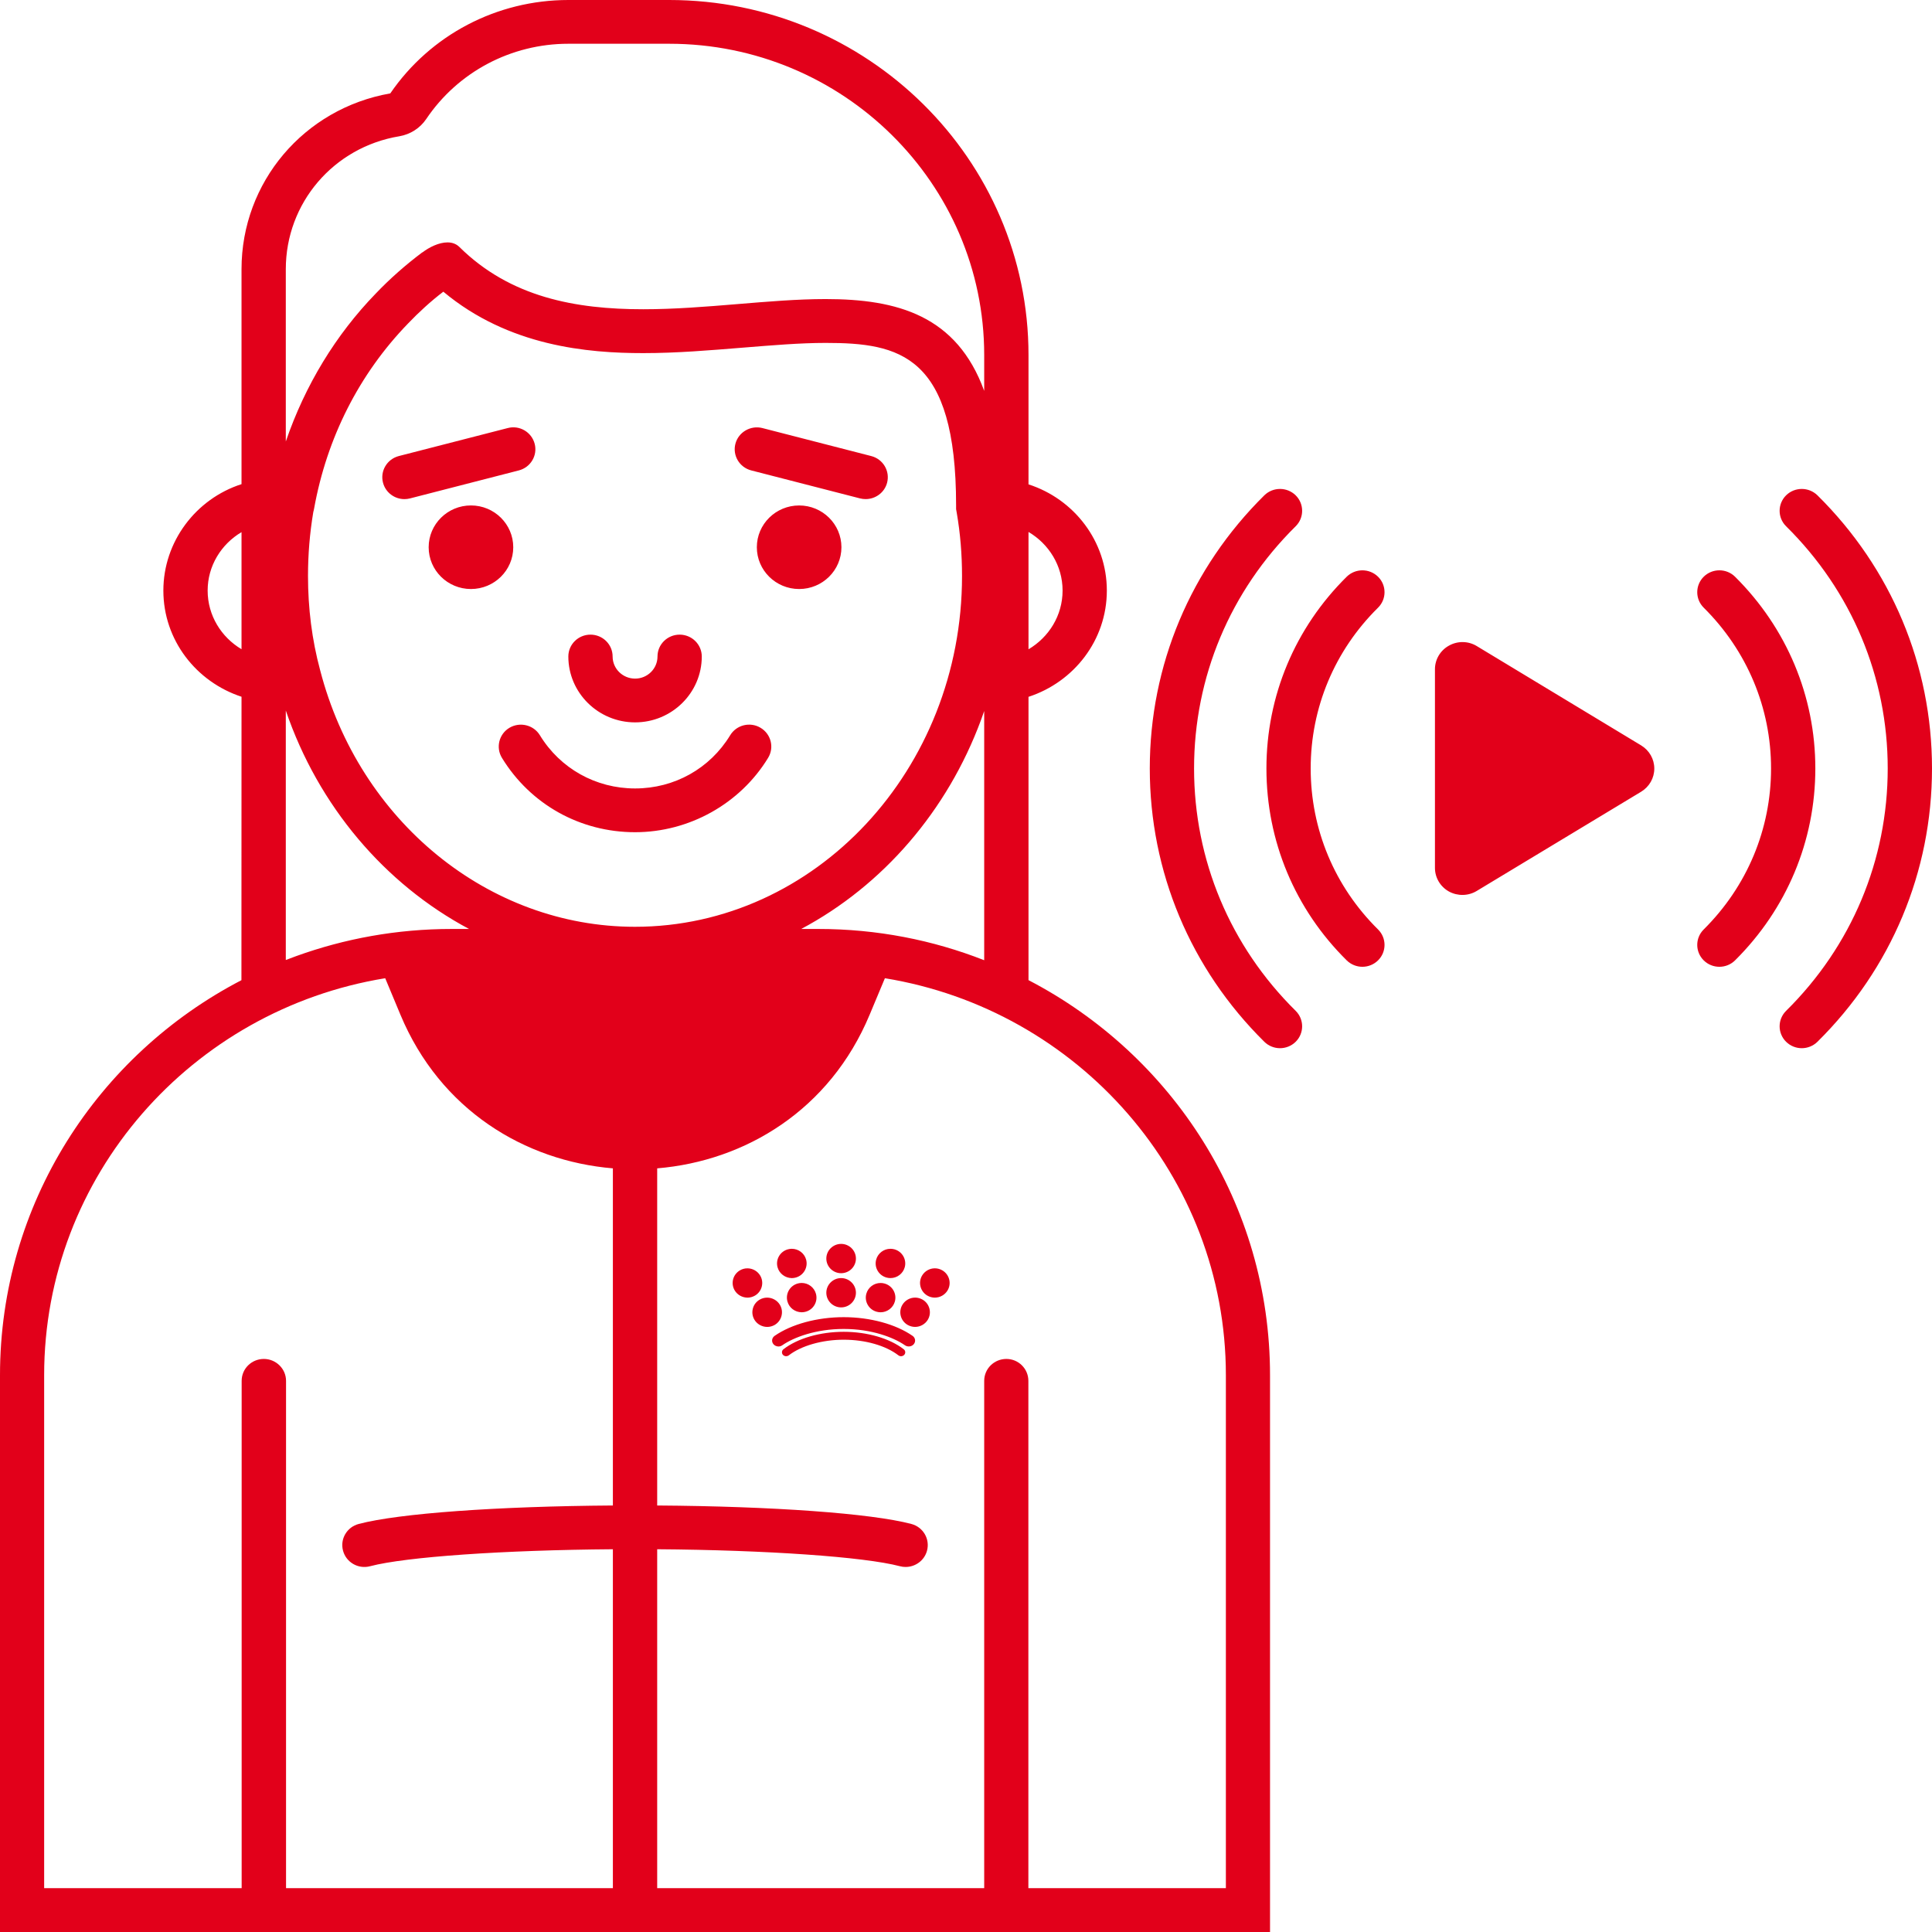 <svg xmlns="http://www.w3.org/2000/svg" width="88" height="88" viewBox="0 0 88 88"><path fill="#E2001A" fill-rule="evenodd" d="M74.752,33.952 L67.264,29.427 C66.879,29.192 66.39,29.186 65.998,29.408 C65.605,29.624 65.36,30.037 65.36,30.482 L65.36,39.532 C65.36,39.977 65.605,40.39 65.998,40.607 C66.39,40.822 66.879,40.816 67.264,40.581 L74.752,36.062 C75.126,35.834 75.351,35.439 75.351,35.007 C75.351,34.575 75.126,34.18 74.752,33.952 M82.782,22.561 C86.147,25.887 88,30.305 88,35.002 C88,39.706 86.147,44.127 82.782,47.452 C82.584,47.646 82.326,47.744 82.068,47.744 C81.81,47.744 81.552,47.646 81.355,47.452 C80.961,47.063 80.961,46.432 81.355,46.042 C84.34,43.094 85.983,39.173 85.983,35.002 C85.983,30.836 84.34,26.92 81.355,23.971 C80.961,23.583 80.961,22.951 81.355,22.561 C81.75,22.174 82.386,22.174 82.782,22.561 Z M79.031,26.271 C81.388,28.612 82.686,31.712 82.686,35.002 C82.686,38.297 81.388,41.401 79.031,43.742 C78.834,43.938 78.575,44.036 78.316,44.036 C78.058,44.036 77.8,43.939 77.604,43.746 C77.21,43.358 77.208,42.727 77.6,42.337 C79.579,40.372 80.669,37.767 80.669,35.002 C80.669,32.243 79.579,29.641 77.6,27.677 C77.208,27.287 77.21,26.655 77.604,26.267 C77.999,25.879 78.638,25.881 79.031,26.271 Z M30.481,0 C39.505,0 46.847,7.254 46.847,16.17 L46.847,22.062 C48.92,22.73 50.415,24.648 50.415,26.899 C50.415,29.164 48.911,31.068 46.847,31.74 L46.847,44.644 C53.395,48.047 57.848,54.829 57.848,62.64 L57.848,87.999 L29.934,87.999 L27.916,88 L0,87.999 L0,62.64 C0,54.829 4.453,48.047 10.997,44.646 L11.001,31.736 C8.938,31.058 7.441,29.158 7.441,26.899 C7.441,24.67 8.921,22.722 11.001,22.052 L11.001,12.26 C11.001,8.298 13.845,4.943 17.777,4.254 C19.602,1.589 22.629,0 25.888,0 L30.481,0 Z M40.306,44.557 L39.612,46.217 C37.799,50.565 33.943,52.882 29.934,53.217 L29.934,68.573 C35.199,68.609 39.678,68.931 41.509,69.414 C42.048,69.555 42.367,70.101 42.224,70.633 C42.104,71.079 41.695,71.373 41.25,71.373 C41.164,71.373 41.076,71.363 40.989,71.339 C39.362,70.91 34.903,70.602 29.934,70.566 L29.934,86.002 L44.829,86.002 L44.829,62.897 C44.829,62.343 45.28,61.898 45.84,61.898 C46.39,61.898 46.841,62.343 46.841,62.897 L46.841,86.002 L55.837,86.002 L55.837,62.64 C55.837,53.554 49.102,45.991 40.306,44.557 Z M17.546,44.557 C8.736,45.991 2.011,53.554 2.011,62.64 L2.011,86.002 L11.007,86.002 L11.007,62.897 C11.007,62.343 11.458,61.898 12.018,61.898 C12.568,61.898 13.029,62.343 13.029,62.897 L13.029,86.002 L27.916,86.002 L27.916,70.566 C22.944,70.603 18.486,70.911 16.859,71.339 C16.321,71.483 15.767,71.165 15.625,70.633 C15.481,70.101 15.8,69.555 16.34,69.414 C18.17,68.931 22.648,68.609 27.916,68.573 L27.916,53.217 C23.906,52.881 20.052,50.564 18.238,46.217 L17.546,44.557 Z M38.429,60.662 C39.497,60.662 40.519,60.958 41.162,61.455 C41.245,61.518 41.257,61.631 41.189,61.708 C41.122,61.785 41,61.796 40.919,61.732 C40.342,61.288 39.411,61.022 38.428,61.022 C37.455,61.022 36.497,61.295 35.93,61.733 C35.895,61.76 35.851,61.774 35.808,61.774 C35.753,61.774 35.698,61.752 35.66,61.709 C35.594,61.632 35.606,61.518 35.687,61.455 C36.33,60.958 37.355,60.662 38.429,60.662 Z M38.429,59.995 C39.626,59.995 40.798,60.313 41.566,60.846 C41.694,60.935 41.72,61.103 41.624,61.222 C41.53,61.34 41.348,61.364 41.22,61.276 C40.701,60.916 39.697,60.532 38.43,60.532 C37.157,60.532 36.149,60.916 35.631,61.276 C35.579,61.313 35.518,61.331 35.458,61.331 C35.37,61.329 35.282,61.292 35.226,61.222 C35.13,61.103 35.156,60.935 35.284,60.846 C36.052,60.313 37.228,59.995 38.429,59.995 Z M34.941,59.105 C35.18,59.105 35.403,59.231 35.524,59.433 C35.615,59.586 35.641,59.765 35.596,59.938 C35.552,60.111 35.441,60.257 35.287,60.348 C35.183,60.408 35.064,60.44 34.944,60.44 C34.703,60.437 34.482,60.312 34.363,60.112 C34.272,59.959 34.246,59.779 34.291,59.606 C34.335,59.433 34.445,59.289 34.6,59.198 C34.703,59.137 34.822,59.105 34.941,59.105 Z M41.683,59.104 C41.802,59.104 41.921,59.137 42.024,59.197 C42.179,59.287 42.289,59.433 42.334,59.606 C42.378,59.778 42.353,59.958 42.262,60.111 C42.14,60.314 41.917,60.439 41.681,60.439 C41.561,60.439 41.443,60.406 41.338,60.346 C41.184,60.256 41.074,60.111 41.029,59.938 C40.985,59.765 41.01,59.586 41.102,59.433 C41.223,59.23 41.445,59.104 41.683,59.104 Z M40.109,58.438 C40.169,58.438 40.229,58.445 40.287,58.462 C40.646,58.559 40.858,58.926 40.76,59.281 C40.68,59.57 40.411,59.773 40.109,59.773 C40.05,59.773 39.989,59.764 39.931,59.748 C39.573,59.651 39.362,59.284 39.46,58.929 C39.539,58.641 39.806,58.438 40.109,58.438 Z M36.516,58.437 C36.818,58.437 37.085,58.639 37.165,58.929 C37.212,59.102 37.19,59.281 37.101,59.436 C37.012,59.59 36.867,59.702 36.694,59.748 C36.64,59.763 36.584,59.771 36.528,59.772 L36.513,59.772 C36.211,59.769 35.945,59.568 35.867,59.281 C35.767,58.927 35.979,58.559 36.338,58.461 C36.395,58.445 36.456,58.437 36.516,58.437 Z M38.312,58.215 C38.684,58.215 38.986,58.515 38.986,58.883 C38.986,59.25 38.684,59.55 38.312,59.55 C37.941,59.55 37.638,59.25 37.638,58.883 C37.638,58.515 37.941,58.215 38.312,58.215 Z M34.044,57.771 C34.281,57.771 34.504,57.897 34.625,58.099 C34.716,58.252 34.742,58.431 34.697,58.604 C34.652,58.776 34.543,58.922 34.388,59.013 C34.284,59.073 34.166,59.106 34.046,59.106 C33.805,59.103 33.584,58.977 33.465,58.777 C33.374,58.625 33.348,58.445 33.392,58.272 C33.437,58.099 33.548,57.954 33.702,57.863 C33.806,57.803 33.924,57.77 34.044,57.771 Z M42.581,57.77 C42.701,57.77 42.819,57.803 42.923,57.863 C43.077,57.954 43.188,58.099 43.233,58.271 C43.278,58.444 43.252,58.624 43.161,58.776 C43.04,58.979 42.818,59.105 42.58,59.105 C42.46,59.105 42.341,59.073 42.237,59.012 C42.083,58.921 41.973,58.775 41.928,58.603 C41.883,58.431 41.909,58.251 42.001,58.098 C42.122,57.896 42.344,57.77 42.581,57.77 Z M40.558,56.881 C40.619,56.881 40.678,56.888 40.737,56.904 C41.095,57.002 41.307,57.369 41.209,57.724 C41.129,58.014 40.861,58.215 40.559,58.215 C40.499,58.215 40.439,58.207 40.381,58.191 C40.023,58.095 39.81,57.727 39.909,57.372 C39.988,57.083 40.256,56.881 40.558,56.881 Z M36.066,56.881 C36.37,56.881 36.638,57.083 36.717,57.372 C36.815,57.727 36.603,58.094 36.246,58.191 C36.188,58.207 36.128,58.216 36.067,58.216 C35.761,58.212 35.496,58.01 35.417,57.724 C35.319,57.37 35.53,57.002 35.889,56.905 C35.947,56.889 36.007,56.881 36.066,56.881 Z M38.312,56.658 C38.684,56.658 38.986,56.958 38.986,57.325 C38.986,57.693 38.684,57.993 38.312,57.993 C37.941,57.993 37.638,57.693 37.638,57.325 C37.638,56.959 37.941,56.658 38.312,56.658 Z M59.016,22.561 C59.409,22.951 59.409,23.583 59.016,23.971 C56.031,26.92 54.388,30.836 54.388,35.002 C54.388,39.173 56.031,43.094 59.016,46.042 C59.409,46.432 59.409,47.063 59.016,47.452 C58.819,47.646 58.561,47.744 58.302,47.744 C58.044,47.744 57.786,47.646 57.589,47.452 C54.224,44.127 52.371,39.706 52.371,35.002 C52.371,30.305 54.224,25.887 57.589,22.561 C57.984,22.174 58.621,22.174 59.016,22.561 Z M62.768,26.269 C63.162,26.658 63.162,27.29 62.768,27.679 C60.79,29.633 59.7,32.233 59.7,35.002 C59.7,37.777 60.79,40.381 62.768,42.335 C63.162,42.724 63.162,43.356 62.768,43.744 C62.571,43.938 62.313,44.036 62.055,44.036 C61.797,44.036 61.539,43.938 61.341,43.744 C58.983,41.414 57.684,38.309 57.684,35.002 C57.684,31.701 58.983,28.6 61.341,26.269 C61.737,25.881 62.373,25.881 62.768,26.269 Z M44.829,32.387 L44.685,32.79 C43.15,36.937 40.216,40.33 36.494,42.313 L37.274,42.313 C39.946,42.313 42.488,42.817 44.829,43.737 L44.829,32.387 Z M13.018,32.365 L13.018,43.727 L13.49,43.55 C15.7,42.752 18.08,42.313 20.574,42.313 L21.364,42.313 C17.522,40.266 14.5,36.707 13.019,32.367 Z M20.193,13.286 C19.623,13.721 19.083,14.215 18.582,14.739 C16.361,17.033 14.89,19.939 14.309,23.153 L14.289,23.251 C14.279,23.271 14.279,23.301 14.269,23.33 C14.109,24.289 14.029,25.249 14.029,26.237 C14.029,27.7 14.209,29.144 14.58,30.518 C16.361,37.409 22.255,42.214 28.919,42.214 C37.134,42.214 43.819,35.046 43.819,26.237 C43.819,25.249 43.739,24.289 43.579,23.36 L43.549,23.192 L43.549,23.024 C43.549,16.163 40.977,15.619 37.605,15.619 C36.444,15.619 35.163,15.728 33.822,15.836 C32.351,15.955 30.83,16.084 29.299,16.084 C26.778,16.084 23.175,15.777 20.193,13.286 Z M33.258,33.491 C33.545,33.017 34.165,32.865 34.641,33.149 C35.12,33.433 35.274,34.045 34.988,34.517 C33.716,36.607 31.394,37.906 28.927,37.906 C26.426,37.906 24.159,36.639 22.863,34.52 C22.575,34.048 22.728,33.435 23.204,33.15 C23.681,32.868 24.302,33.017 24.59,33.488 C25.517,35.006 27.139,35.913 28.927,35.913 C30.717,35.913 32.336,35.007 33.258,33.491 Z M30.956,28.907 C31.513,28.907 31.965,29.353 31.965,29.903 C31.965,31.557 30.603,32.903 28.928,32.903 C27.251,32.903 25.887,31.557 25.887,29.903 C25.887,29.353 26.338,28.907 26.895,28.907 C27.452,28.907 27.904,29.353 27.904,29.903 C27.904,30.458 28.363,30.91 28.928,30.91 C29.49,30.91 29.948,30.458 29.948,29.903 C29.948,29.353 30.4,28.907 30.956,28.907 Z M46.847,24.23 L46.847,29.574 C47.772,29.027 48.399,28.039 48.399,26.899 C48.399,25.765 47.772,24.774 46.847,24.23 Z M11.001,24.238 C10.069,24.789 9.458,25.783 9.458,26.899 C9.458,28.037 10.081,29.024 11.001,29.571 L11.001,24.238 Z M21.451,23.022 C22.515,23.022 23.378,23.875 23.378,24.926 C23.378,25.977 22.515,26.829 21.451,26.829 C20.388,26.829 19.525,25.977 19.525,24.926 C19.525,23.875 20.388,23.022 21.451,23.022 Z M36.4,23.023 C37.463,23.023 38.326,23.875 38.326,24.926 C38.326,25.977 37.463,26.829 36.4,26.829 C35.336,26.829 34.473,25.977 34.473,24.926 C34.473,23.875 35.336,23.023 36.4,23.023 Z M23.124,19.498 C23.66,19.355 24.212,19.678 24.353,20.212 C24.494,20.745 24.17,21.288 23.631,21.427 L18.676,22.702 C18.591,22.724 18.505,22.734 18.42,22.734 C17.973,22.734 17.564,22.437 17.446,21.988 C17.305,21.455 17.628,20.912 18.167,20.772 Z M33.497,20.212 C33.638,19.68 34.192,19.361 34.728,19.498 L39.684,20.773 C40.223,20.912 40.545,21.455 40.406,21.988 C40.288,22.437 39.878,22.733 39.431,22.733 C39.347,22.733 39.26,22.724 39.175,22.702 L34.219,21.427 C33.68,21.288 33.358,20.745 33.497,20.212 Z M30.481,1.993 L25.888,1.993 C23.278,1.993 20.856,3.276 19.41,5.427 C19.131,5.839 18.687,6.122 18.192,6.206 C15.193,6.702 13.018,9.248 13.018,12.26 L13.018,20.11 C13.899,17.537 15.3,15.243 17.111,13.375 C17.762,12.692 18.482,12.06 19.233,11.496 L19.243,11.496 C19.553,11.259 19.993,11.041 20.383,11.041 C20.584,11.041 20.774,11.101 20.924,11.249 C23.245,13.543 26.217,14.086 29.299,14.086 C32.131,14.086 35.043,13.622 37.605,13.622 C40.877,13.622 43.579,14.373 44.829,17.804 L44.829,16.17 C44.829,8.352 38.393,1.993 30.481,1.993 Z"/></svg>